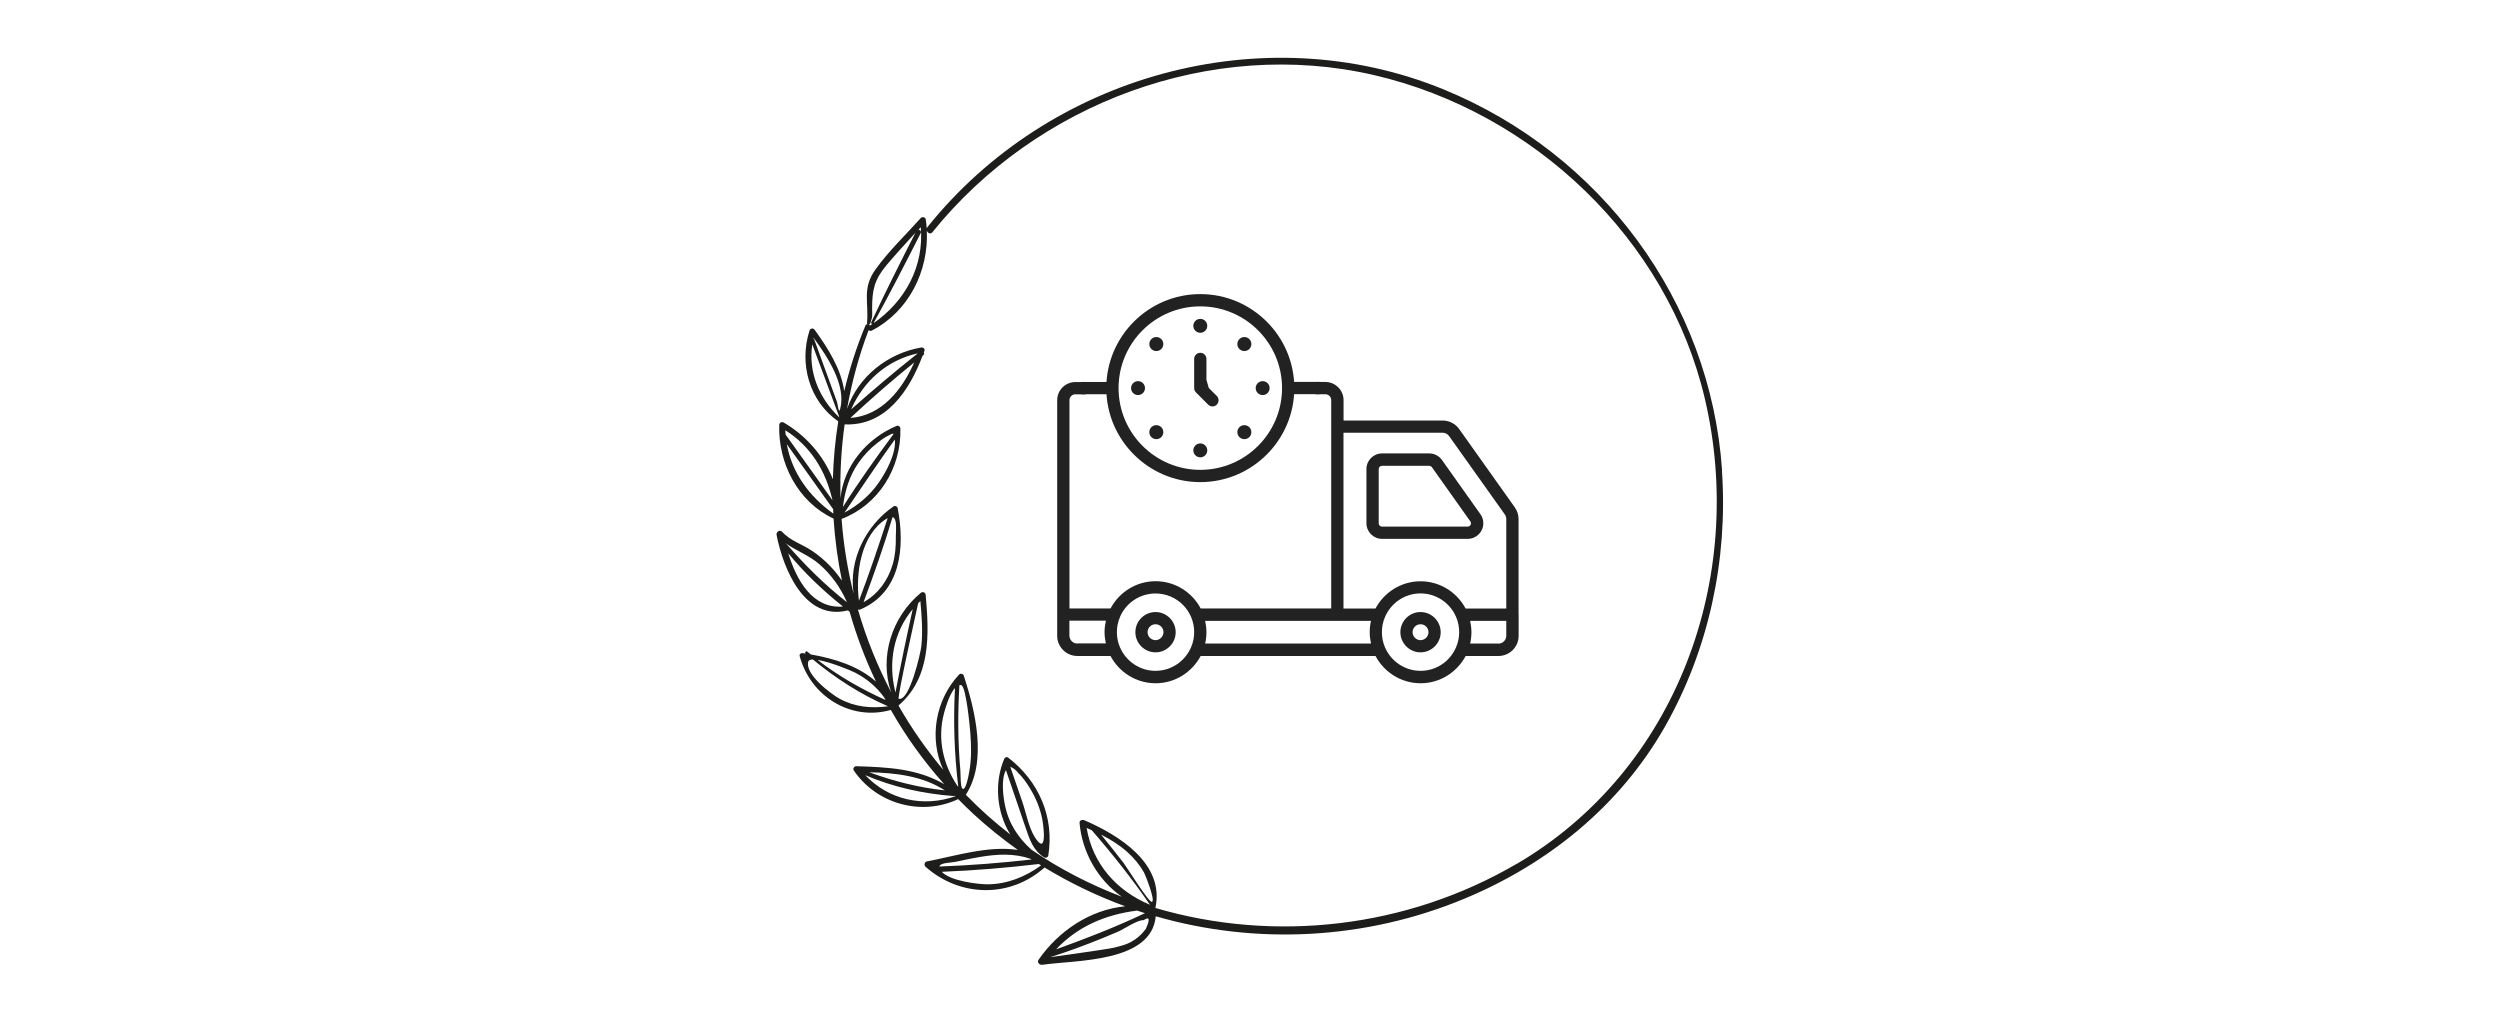 <?xml version="1.0" encoding="UTF-8"?>
<svg id="Layer_1" data-name="Layer 1" xmlns="http://www.w3.org/2000/svg" width="330" height="135" viewBox="0 0 330 135">
  <defs>
    <style>
      .cls-1 {
        fill: #222;
      }

      .cls-1, .cls-2 {
        stroke-width: 0px;
      }

      .cls-2 {
        fill: #1d1d1b;
      }
    </style>
  </defs>
  <path class="cls-2" d="M227.32,62.16c-1.52-22.45-16.05-41.88-36.77-50.36-23.88-9.77-52.1-1.85-68.13,18.18-.04.06-.07.11-.09.17-.03-.4-.07-.8-.13-1.2-.04-.29-.48-.38-.66-.17-1.99,2.23-4.26,4.38-5.99,6.81-1.77,2.49-.86,4.21-1.1,7.04,0,.07.02.12.06.15-.11.01-.22.07-.27.19-1.18,2.83-2.11,5.73-2.8,8.67-.4-2.94-2.18-5.72-3.9-8.1-.19-.26-.58-.23-.68.09-1.41,4.36-.04,9.33,3.79,11.99-.41,2.53-.64,5.09-.71,7.64-1.21-3.13-3.62-5.82-6.5-7.49-.26-.15-.57.04-.58.33-.16,5.03,2.46,10.14,7.12,12.33.02,0,.04,0,.05.01.18,2.77.55,5.51,1.11,8.22-.46-.68-.97-1.33-1.55-1.93-.72-.75-1.51-1.42-2.37-2-1.3-.89-2.9-1.34-3.98-2.53-.31-.35-.81.03-.73.42.88,4.49,3.7,11.39,9.41,9.95.08.06.15.12.23.18.9,3.16,2.06,6.25,3.48,9.22-2.33-2.06-5.45-3.03-8.62-3.59-.15-.12-.3-.24-.44-.36-.16-.14-.39.09-.23.23,0,0,.02.01.02.02-.13-.02-.27-.04-.4-.06-.24-.03-.47.14-.4.4,1.43,5.29,6.74,8.61,12.03,7.1,1.98,3.49,4.34,6.78,7.05,9.81-3.48-2.07-7.57-2.26-11.62-2.38-.27,0-.48.33-.32.56,3.01,4.43,8.94,6.08,13.78,3.78.66.68,1.34,1.34,2.04,1.99,1.86,1.71,3.81,3.28,5.84,4.72-3.94-.59-8.19.79-12.02,1.52-.3.06-.4.49-.18.69,4.57,4.06,11.18,4.16,15.72.11,3.39,2.06,6.96,3.77,10.65,5.12-4.61.44-8.8,3.24-11.44,7.06-.25.36.16.71.51.66,4.41-.64,14.41-.26,14.96-6.4,13.21,3.81,27.62,3.13,40.74-2.32,11.04-4.59,20.5-12.23,26.45-22.67,5.82-10.22,8.35-22.12,7.55-33.82ZM103.66,56.79c3.43,2.18,5.34,5.41,6.23,9.25-2.07-2.89-4.11-5.8-6.19-8.67-.02-.19-.03-.38-.04-.57ZM103.87,58.65c2.03,2.86,4.09,5.7,6.11,8.57,0,.19.01.39.02.58-3.2-2.28-5.45-5.39-6.14-9.15ZM121.54,29.97c.46,5.15-2.03,9.77-6.23,12.69,2.15-3.92,4.2-7.89,6.22-11.88.12-.24-.09-.46-.29-.46.1-.11.21-.23.31-.34ZM114.87,42.68c.35-1.04.25-.79.25-1.92,0-2.46.27-3.81,1.91-5.77,1.23-1.46,2.52-2.86,3.81-4.27-2,3.91-3.97,7.84-5.84,11.82-.06.12.04.21.13.23-.1.07-.2.14-.3.21-.02-.07-.06-.13-.13-.16.07-.02.14-.05.17-.13ZM110.76,55.07c-2.69-2.56-4.08-6.01-3.54-9.62l3.55,9.55s0,.05-.01.07ZM110.42,52.89c-.31-.85-.62-1.7-.93-2.56-.67-1.85-1.35-3.69-2.02-5.54-.02-.06-.06-.1-.1-.12,0-.03.01-.06.02-.09,1.86,2.54,4.32,6.28,3.52,9.37-.21.82-.29-.53-.48-1.06ZM104.05,73.03c2.13,2.6,4.59,4.93,7.22,7.03-3.98.33-6.1-3.4-7.22-7.03ZM103.79,71.79s-.07-.06-.1-.07c0,0,0-.01,0-.02,1.41,1.01,3.15,1.62,4.48,2.79,1.59,1.39,2.79,3.1,3.63,5.01-2.94-2.3-5.53-4.89-8-7.71ZM112.86,88.78c1.56.81,2.87,1.9,3.86,3.3.06.11.12.21.17.32-3.19-1.43-6.21-3.16-8.97-5.29,1.64.25,4.37,1.38,4.94,1.67ZM110.84,92.24c-1.16-.64-4.61-3.23-4.15-4.9.05-.2.28-.28.61-.29,3.03,2.5,6.3,4.61,9.92,6.18-2.2.3-4.39.1-6.39-1ZM120.48,80.41c-.82,3.65-1.58,7.32-2.28,11-1-3.91-.28-7.93,2.28-11ZM121.2,79.62c.09-.09.19-.19.29-.28.18,1.97.33,3.96.13,5.93-.1.93-1.55,7.34-2.99,6.97-.24-.06,2.31-11.44,2.57-12.62ZM124.72,104.33c-3.45-.37-6.72-1.2-9.98-2.39,3.49.08,7.03.48,9.98,2.39ZM114.21,102.32c3.71,1.59,7.64,2.45,11.67,2.76.06,0,.12-.02.17-.05.02.02.05.05.07.07-4.28,1.51-8.84.46-11.91-2.78ZM126.35,103.7c-1.87-2.85-2.63-6.16-1.75-9.52.14-.53.68-2.52,1.46-3.36-.24,4.36-.09,8.69.43,13.02-.04-.05-.09-.09-.14-.14ZM127.03,104.09c-.27-.24-.22-2-.26-2.38-.34-3.75-.35-7.51-.13-11.27.08-.01.15-.02.23,0,.68.12,1.18,5.87,1.22,6.39.12,1.65.16,3.35-.14,4.98-.1.56-.47,2.67-.92,2.28ZM126.22,113.74c1.04-.22,2.08-.45,3.12-.62,2.31-.39,4.56-.5,6.71.25.04.03.08.05.12.08-4.04.46-8.1.78-12.17.93.13-.53,1.53-.49,2.21-.63ZM130.37,116.73c-1.2,0-4.91-.41-6.05-1.65,4.28-.18,8.54-.52,12.8-1.03.1.06.2.13.3.19-2.07,1.49-4.44,2.47-7.05,2.49ZM150.08,120.19c.35.12.7.23,1.05.35-3.82,1.81-7.74,3.34-11.72,4.77,2.83-3.02,6.52-4.59,10.67-5.11ZM151.27,122.58c-.86,1.19-2,1.96-3.41,2.3-.96.3-1.98.41-2.97.57-2.09.32-4.19.61-6.28.9,2.33-.73,4.63-1.58,6.89-2.5.69-.28,1.38-.57,2.06-.86.79-.34,2.57-1.58,3.41-1.53.76-.52.86-.15.29,1.13ZM143.44,109.29c.23.1.45.2.67.3,2.74,3.14,5.32,6.42,7.69,9.84-4.4-1.82-7.59-5.43-8.36-10.14ZM152.04,119.04c-.43.06-3.27-4.53-3.69-5.08-.98-1.28-1.99-2.54-3.01-3.79,1.24.63,2.43,1.37,3.47,2.3.87.78,1.63,1.69,2.2,2.7.18.32,1.55,3.79,1.04,3.87ZM200.21,114.02c-14.51,8.49-31.95,10.46-47.7,5.83,0,0,0,0,0,0,1.28-5.86-4.87-9.64-9.38-11.58-.26-.11-.66,0-.63.36.34,3.88,2.43,7.55,5.59,9.74-4.17-1.59-8.18-3.65-11.94-6.21-1.76-1.58-3.03-3.5-3.51-5.95-.24-1.2-.5-3.41.14-4.54,0-.01,0-.02,0-.03.85,2.5,1.7,5,2.56,7.5.55,1.6.99,3.09,2.48,4.03.19.12.51.01.55-.22.83-5.09-1.25-9.86-5.31-12.96-.14-.11-.41-.03-.48.13-1.38,3.19-1.04,7.1.79,10.04-2.1-1.63-4.06-3.38-5.88-5.25,2.87-4.44,1.24-11.08-.26-15.7-.08-.26-.43-.38-.63-.17-3.17,3.38-3.99,8.49-2.09,12.58-2.23-2.67-4.21-5.5-5.91-8.49,4.29-3.68,4.06-9.36,3.59-14.59-.03-.35-.4-.5-.66-.27-3.81,3.16-5.5,8.45-3.9,13.1-1.83-3.49-3.3-7.16-4.39-10.94.08.05.16.08.25.05,5.46-2.27,6-8.26,5-13.42-.04-.22-.35-.35-.54-.22-3.71,2.56-5.92,7.07-5.28,11.51-.8-3.23-1.34-6.52-1.58-9.85,4.88-1.85,7.9-6.73,7.76-11.93,0-.22-.24-.45-.47-.36-3.93,1.62-7.04,5.3-7.43,9.55-.09-3.24.09-6.49.54-9.74,5.46.24,8.55-4.47,10.29-9.06.03-.03.07-.06.1-.08.13-.11.13-.24.06-.35.03-.08.06-.16.09-.24.09-.27-.19-.46-.42-.42-4.43.75-8.34,3.86-9.8,8.11.62-3.51,1.56-7,2.85-10.41.09.1.24.16.41.07,4.89-2.52,7.52-7.85,7.27-13.2.1.32.48.53.74.21,13.72-17.03,36.8-25.71,58.28-20.74,21.02,4.87,38.74,21.62,43.69,42.76,5.5,23.51-3.69,48.98-24.85,61.37ZM133.37,101.21s.02.02.03.03c.39.15.71.4.96.75.62.57,1.12,1.3,1.56,2.01.78,1.25,1.36,2.64,1.65,4.09.22,1.08.66,4.98-.97,2.42-.83-1.31-1.16-3.26-1.67-4.72-.52-1.52-1.05-3.04-1.57-4.56ZM113.38,79.3c-.47-3.61.27-8.69,3.57-10.78.08-.05.15-.09.22-.13-1.19,3.66-2.42,7.31-3.79,10.91ZM117.82,68.26c.65.19.42,1.71.43,2.64.02,1.22-.08,2.46-.43,3.64-.62,2.11-1.94,3.89-3.83,4.95,1.38-3.71,2.69-7.44,3.83-11.23ZM117.89,57.37c-2.3,3.11-4.57,6.28-6.63,9.56.26-2.09.83-4.08,2.07-5.85.69-.99,1.5-1.85,2.45-2.59.43-.33.87-.68,1.35-.92.52-.26.71-.43.82-.27-.02.02-.05.04-.07.06ZM118.12,58.01c.2,1.85-1.19,4.36-2.17,5.76-1.15,1.64-2.72,2.95-4.48,3.9,2.2-3.23,4.36-6.49,6.65-9.66ZM120.68,47.84c-1.62,3.64-4.31,7.03-8.43,7.33,2.72-2.54,5.54-4.98,8.43-7.33ZM112.35,54.04c1.64-3.74,4.73-6.5,8.8-7.4-3.01,2.38-5.93,4.85-8.8,7.4Z"/>
  <g>
    <g>
      <path class="cls-1" d="M182.42,71.13h11.32c1.13,0,2.06-.92,2.06-2.06,0-.43-.13-.84-.38-1.19l-5.08-7.16c-.38-.54-1.01-.87-1.67-.87h-6.24c-1.13,0-2.06.92-2.06,2.06v7.16c0,1.13.92,2.06,2.06,2.06ZM181.99,61.92c0-.24.19-.43.43-.43h6.24c.14,0,.28.07.35.18l5.08,7.16c.06.08.08.16.08.25,0,.24-.19.43-.43.43h-11.32c-.24,0-.43-.19-.43-.43v-7.16Z"/>
      <path class="cls-1" d="M187.51,80.79c-1.47,0-2.66,1.2-2.66,2.66s1.2,2.66,2.66,2.66,2.66-1.2,2.66-2.66-1.2-2.66-2.66-2.66ZM187.51,84.5c-.57,0-1.05-.47-1.05-1.05s.47-1.05,1.05-1.05,1.05.47,1.05,1.05c0,.57-.48,1.05-1.05,1.05Z"/>
      <path class="cls-1" d="M152.53,80.79c-1.47,0-2.66,1.2-2.66,2.66s1.2,2.66,2.66,2.66,2.66-1.2,2.66-2.66-1.2-2.66-2.66-2.66ZM152.53,84.5c-.57,0-1.05-.47-1.05-1.05s.47-1.05,1.05-1.05,1.05.47,1.05,1.05c0,.57-.48,1.05-1.05,1.05Z"/>
      <path class="cls-1" d="M158.44,63.64c6.84,0,12.41-5.57,12.41-12.41s-5.57-12.41-12.41-12.41-12.41,5.57-12.41,12.41,5.57,12.41,12.41,12.41ZM158.44,40.44c5.95,0,10.79,4.84,10.79,10.79s-4.84,10.79-10.79,10.79-10.79-4.84-10.79-10.79,4.84-10.79,10.79-10.79Z"/>
      <path class="cls-1" d="M159.25,50.13v-2.75c0-.45-.36-.81-.81-.81s-.81.36-.81.81v3.85c0,.22.09.42.24.57l1.61,1.61c.16.16.36.24.57.24s.42-.08.57-.24c.31-.31.31-.83,0-1.14l-1.06-1.06-.31-1.08Z"/>
      <circle class="cls-1" cx="158.44" cy="43.01" r=".92"/>
      <path class="cls-1" d="M153.29,46.07c.36-.36.36-.95,0-1.31s-.95-.36-1.31,0-.36.95,0,1.31.95.36,1.31,0Z"/>
      <circle class="cls-1" cx="150.22" cy="51.23" r=".92"/>
      <path class="cls-1" d="M153.29,57.7c.36-.36.36-.95,0-1.31s-.95-.36-1.31,0-.36.95,0,1.31.95.36,1.31,0Z"/>
      <circle class="cls-1" cx="158.44" cy="59.45" r=".92"/>
      <path class="cls-1" d="M164.91,57.7c.36-.36.36-.95,0-1.31s-.95-.36-1.31,0-.36.95,0,1.31c.37.36.95.36,1.31,0Z"/>
      <circle class="cls-1" cx="166.67" cy="51.23" r=".92"/>
      <path class="cls-1" d="M164.91,46.07c.36-.36.36-.95,0-1.31s-.95-.36-1.31,0-.36.95,0,1.31c.37.36.95.36,1.31,0Z"/>
      <path class="cls-1" d="M200.45,81.13v-12.61c0-.55-.17-1.08-.49-1.54l-7.36-10.36c-.5-.69-1.31-1.11-2.16-1.11h-13.09v-2.69c0-1.32-1.08-2.4-2.4-2.4h-1.2c-.45,0-.81.36-.81.81s.36.81.81.81h1.2c.42,0,.77.35.77.77v27.51h-17.23c-1.12-2.13-3.37-3.6-5.95-3.6s-4.81,1.46-5.95,3.6h-5.42v-27.5c0-.42.35-.77.77-.77h1.21c.45,0,.81-.36.81-.81s-.36-.81-.81-.81h-1.2c-1.32,0-2.4,1.07-2.4,2.39v31.11c0,1.47,1.2,2.66,2.66,2.66h4.38c1.12,2.13,3.37,3.6,5.95,3.6s4.81-1.47,5.95-3.6h23.08c1.12,2.13,3.37,3.6,5.95,3.6s4.81-1.47,5.95-3.6h4.33c1.47,0,2.66-1.2,2.66-2.66v-2.79ZM190.43,57.12c.33,0,.65.16.85.44l7.36,10.35c.12.18.19.39.19.61v11.81h-5.37c-1.12-2.13-3.37-3.6-5.95-3.6s-4.81,1.47-5.95,3.6h-4.22v-23.21h13.09ZM142.21,84.95c-.57,0-1.05-.47-1.05-1.05v-1.97h4.82c-.11.49-.18.99-.18,1.5s.07,1.02.17,1.5h-3.77ZM152.53,88.55c-2.1,0-3.91-1.28-4.69-3.1h0c-.27-.62-.41-1.29-.41-2.01s.14-1.38.41-1.99c0,0,0,0,0-.02.78-1.82,2.59-3.09,4.69-3.09,2.82,0,5.1,2.28,5.1,5.1,0,.7-.14,1.38-.41,2h0c-.79,1.84-2.6,3.11-4.7,3.11ZM159.08,84.95c.11-.49.17-.99.17-1.5s-.07-1.02-.17-1.5h21.89c-.11.49-.17.99-.17,1.5s.07,1.02.17,1.5h-21.89ZM187.51,88.55c-2.1,0-3.91-1.28-4.69-3.1h0c-.27-.62-.41-1.29-.41-2.01s.14-1.38.41-2h0c.78-1.83,2.59-3.11,4.69-3.11s3.91,1.28,4.69,3.1h0c.27.62.41,1.29.41,2.01s-.14,1.38-.41,2h0c-.78,1.84-2.59,3.11-4.69,3.11ZM197.78,84.95h-3.72c.11-.49.17-.99.17-1.5s-.07-1.02-.17-1.5h4.77v1.97c0,.57-.47,1.04-1.05,1.04Z"/>
    </g>
    <rect class="cls-1" x="142.7" y="50.42" width="4.12" height="1.62"/>
    <rect class="cls-1" x="170.06" y="50.41" width="4.12" height="1.62"/>
  </g>
</svg>
